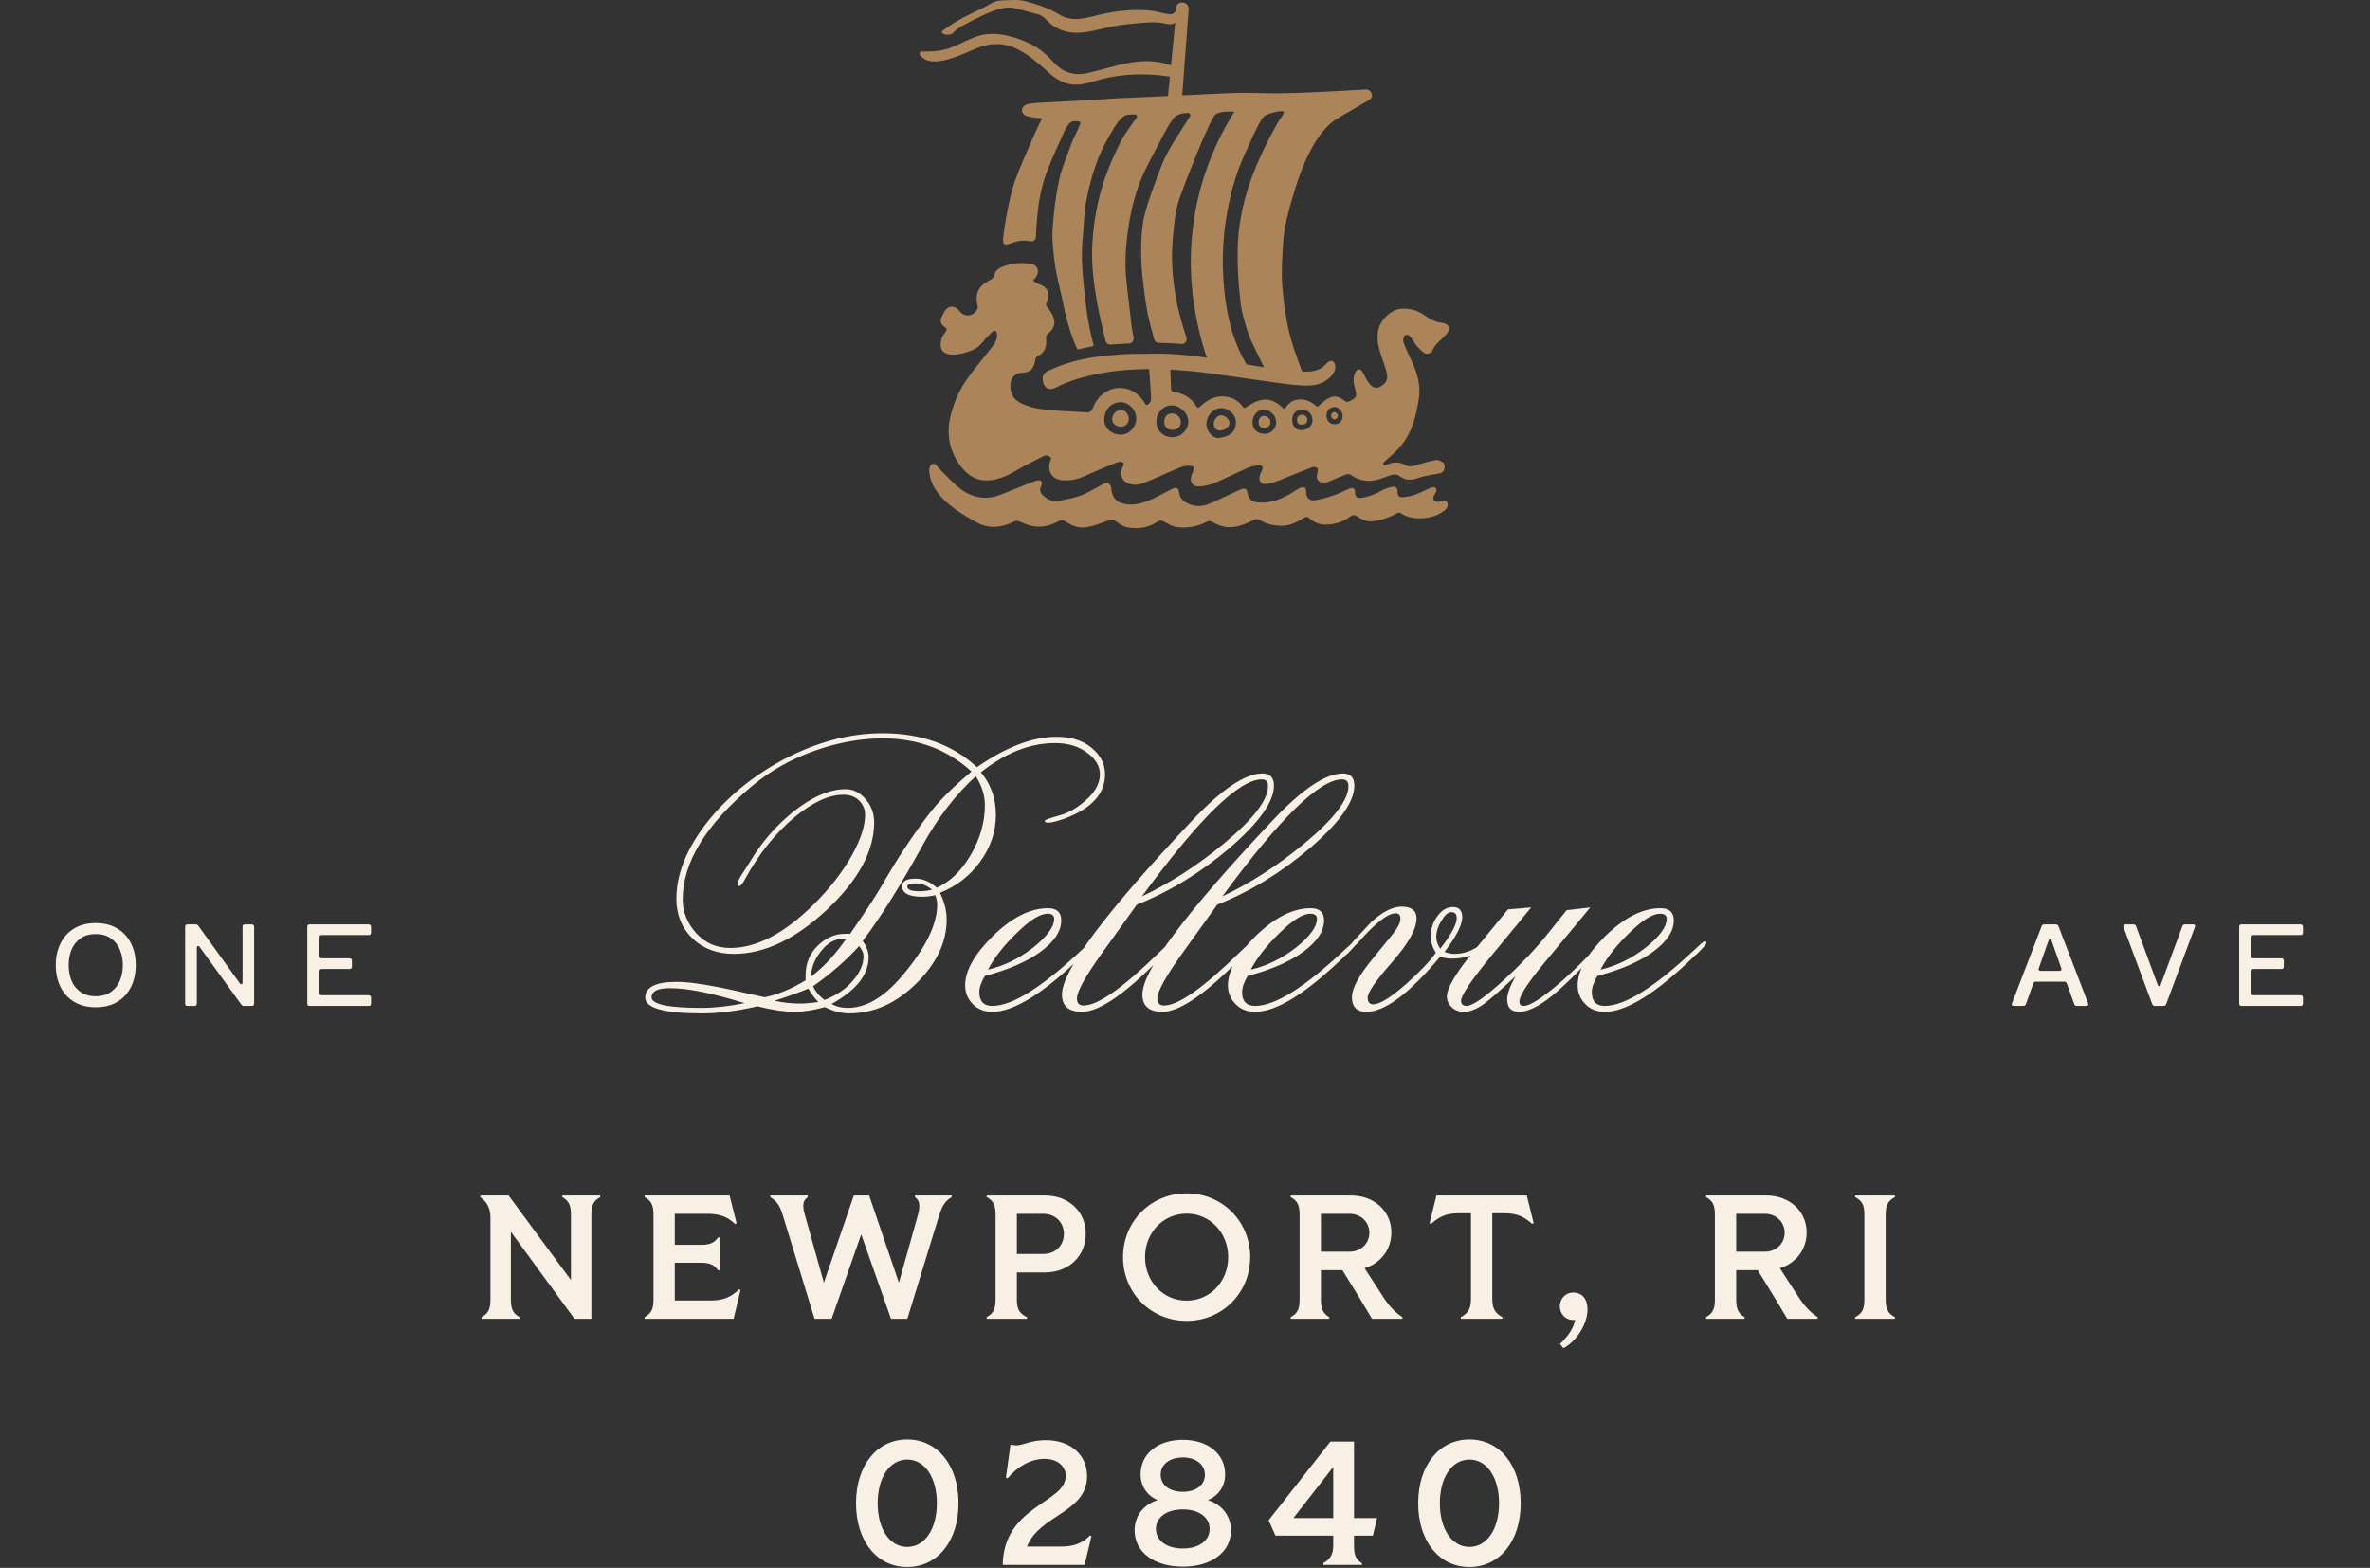 <svg width="260" height="172" viewBox="0 0 260 172" fill="none" xmlns="http://www.w3.org/2000/svg">
<rect x="0" y="0" width="260" height="172" fill="#333333" stroke="none"/>
<g clip-path="url(#clip0_1214_687)">
<path d="M52.839 144.676L52.82 144.502C53.535 144.115 53.805 143.652 53.805 142.589V133.565C53.805 132.444 53.322 131.768 52.684 131.343L52.723 131.15H55.795L62.636 140.425V133.237C62.636 132.174 62.365 131.71 61.67 131.324L61.689 131.15H65.843L65.863 131.324C65.148 131.71 64.877 132.174 64.877 133.237V144.676H63.022L56.047 135.13V142.589C56.047 143.652 56.317 144.115 57.013 144.502L56.993 144.676H52.839ZM70.724 144.676L70.705 144.502C71.42 144.115 71.691 143.652 71.691 142.589V133.237C71.691 132.174 71.42 131.71 70.705 131.324L70.724 131.15H80.038L80.811 134.203L80.637 134.28C79.845 133.488 78.917 133.159 77.642 133.159H74.028V136.56H77.004C77.893 136.56 78.395 136.309 78.782 135.749L78.956 135.768V139.343L78.782 139.362C78.395 138.802 77.893 138.531 77.004 138.531H74.028V142.666H78.067C79.304 142.666 80.231 142.299 81.081 141.449L81.236 141.526L80.482 144.676H70.724ZM85.882 133.333C85.534 132.155 85.147 131.71 84.49 131.324L84.51 131.15H88.606L88.625 131.324C88.123 131.691 87.968 132.116 88.297 133.275L90.384 140.715L93.669 131.15H95.35L98.615 140.715L100.702 133.275C100.992 132.193 100.876 131.691 100.374 131.324L100.393 131.15H104.393L104.412 131.324C103.755 131.71 103.388 132.155 103.002 133.411L99.543 144.676H97.746L94.48 135.42L91.234 144.676H89.36L85.882 133.333ZM108.251 144.676L108.231 144.502C108.946 144.115 109.217 143.652 109.217 142.589V133.237C109.217 132.174 108.946 131.71 108.231 131.324L108.251 131.15H114.608C117.274 131.15 119.11 132.927 119.11 135.343C119.11 137.797 117.274 139.594 114.608 139.594H111.555V142.589C111.555 143.652 111.864 144.115 112.676 144.502L112.656 144.676H108.251ZM111.555 137.565H114.453C115.787 137.565 116.714 136.637 116.714 135.362C116.714 134.106 115.787 133.159 114.453 133.159H111.555V137.565ZM130.177 144.908C126.254 144.908 123.201 141.835 123.201 137.913C123.201 133.99 126.254 130.918 130.177 130.918C134.099 130.918 137.152 133.99 137.152 137.913C137.152 141.835 134.099 144.908 130.177 144.908ZM125.616 137.913C125.616 140.579 127.587 142.686 130.177 142.686C132.766 142.686 134.737 140.579 134.737 137.913C134.737 135.246 132.766 133.14 130.177 133.14C127.587 133.14 125.616 135.246 125.616 137.913ZM141.607 144.676L141.587 144.502C142.302 144.115 142.573 143.652 142.573 142.589V133.237C142.573 132.174 142.302 131.71 141.587 131.324L141.607 131.15H148.196C150.766 131.15 152.64 132.87 152.64 135.208C152.64 137.082 151.461 138.589 149.703 139.13L151.732 142.26C152.369 143.246 153.007 143.942 153.857 144.502L153.838 144.676H150.514L149.162 142.415L147.268 139.343H144.911V142.589C144.911 143.652 145.181 144.115 145.838 144.502L145.819 144.676H141.607ZM144.911 137.314H148.06C149.297 137.314 150.225 136.425 150.225 135.227C150.225 134.068 149.297 133.159 148.06 133.159H144.911V137.314ZM160.251 144.502C161.004 144.096 161.372 143.632 161.372 142.492V133.101H159.98C158.589 133.101 157.797 133.546 157.005 134.261L156.831 134.183L157.584 131.15H167.497L168.25 134.183L168.077 134.261C167.284 133.546 166.492 133.101 165.101 133.101H163.71V142.492C163.71 143.632 164.077 144.096 164.83 144.502L164.811 144.676H160.27L160.251 144.502ZM171.141 147.439C171.991 146.608 172.59 145.816 172.803 144.792C172.726 144.811 172.648 144.811 172.571 144.811C171.759 144.811 171.122 144.154 171.122 143.323C171.122 142.473 171.721 141.797 172.61 141.797C173.479 141.797 174.156 142.415 174.156 143.652C174.156 145.371 172.803 147.265 171.508 147.903L171.141 147.439ZM187.166 144.676L187.146 144.502C187.861 144.115 188.132 143.652 188.132 142.589V133.237C188.132 132.174 187.861 131.71 187.146 131.324L187.166 131.15H193.755C196.325 131.15 198.199 132.87 198.199 135.208C198.199 137.082 197.02 138.589 195.262 139.13L197.291 142.26C197.928 143.246 198.566 143.942 199.416 144.502L199.397 144.676H196.073L194.721 142.415L192.827 139.343H190.47V142.589C190.47 143.652 190.74 144.115 191.397 144.502L191.378 144.676H187.166ZM190.47 137.314H193.619C194.856 137.314 195.784 136.425 195.784 135.227C195.784 134.068 194.856 133.159 193.619 133.159H190.47V137.314ZM203.524 144.676L203.504 144.502C204.258 144.115 204.528 143.652 204.528 142.589V133.237C204.528 132.174 204.258 131.71 203.504 131.324L203.524 131.15H207.871L207.891 131.324C207.156 131.71 206.867 132.174 206.867 133.237V142.589C206.867 143.652 207.156 144.115 207.891 144.502L207.871 144.676H203.524ZM99.531 171.908C96.189 171.908 93.909 169.048 93.909 164.913C93.909 160.778 96.189 157.918 99.531 157.918C102.874 157.918 105.154 160.778 105.154 164.913C105.154 169.048 102.874 171.908 99.531 171.908ZM96.285 164.913C96.285 167.734 97.599 169.705 99.531 169.705C101.464 169.705 102.778 167.734 102.778 164.913C102.778 162.092 101.464 160.121 99.531 160.121C97.599 160.121 96.285 162.092 96.285 164.913ZM110.002 171.676C110.118 165.145 116.92 164.913 116.92 161.918C116.92 160.855 116.031 160.043 114.582 160.043C113.055 160.043 111.625 160.894 110.543 162.169L110.35 162.111L110.852 158.498L110.968 158.478C112.031 158.826 112.649 157.995 114.755 157.995C117.499 157.995 119.258 159.657 119.258 161.937C119.258 165.956 114.002 166.188 112.669 169.666H116.437C117.77 169.666 118.775 169.299 119.567 168.449L119.741 168.526L118.987 171.676H110.002ZM129.766 171.869C126.597 171.869 124.472 170.265 124.472 167.889C124.472 166.304 125.457 165.048 127.003 164.565C125.863 164.101 125.129 163.038 125.129 161.763C125.129 159.483 127.003 157.957 129.766 157.957C132.51 157.957 134.404 159.483 134.404 161.763C134.404 163.038 133.67 164.101 132.51 164.565C134.056 165.048 135.041 166.304 135.041 167.889C135.041 170.265 132.935 171.869 129.766 171.869ZM126.81 167.734C126.81 169.009 127.989 169.879 129.766 169.879C131.525 169.879 132.703 169.009 132.703 167.734C132.703 166.459 131.525 165.589 129.766 165.589C127.989 165.589 126.81 166.459 126.81 167.734ZM127.332 161.782C127.332 162.903 128.298 163.657 129.766 163.657C131.216 163.657 132.182 162.903 132.182 161.782C132.182 160.662 131.216 159.889 129.766 159.889C128.298 159.889 127.332 160.662 127.332 161.782ZM145.161 171.483C145.876 171.096 146.263 170.594 146.263 169.512V168.468H139.925L139.171 166.787L145.953 158.15H148.543V166.536H151.074L150.61 168.468H148.543V169.589C148.543 170.652 148.775 171.115 149.432 171.502L149.412 171.676H145.2L145.161 171.483ZM141.896 166.536H146.263V160.932L141.896 166.536ZM161.205 171.908C157.862 171.908 155.582 169.048 155.582 164.913C155.582 160.778 157.862 157.918 161.205 157.918C164.548 157.918 166.828 160.778 166.828 164.913C166.828 169.048 164.548 171.908 161.205 171.908ZM157.959 164.913C157.959 167.734 159.273 169.705 161.205 169.705C163.138 169.705 164.452 167.734 164.452 164.913C164.452 162.092 163.138 160.121 161.205 160.121C159.273 160.121 157.959 162.092 157.959 164.913Z" fill="#F8F0E5"/>
<path d="M103.853 100.886C103.853 103.364 102.743 105.698 100.524 107.888C98.306 110.078 95.842 111.173 93.133 111.173C92.327 111.173 91.448 110.942 90.497 110.481C89.229 110.827 88.134 111 87.212 111C86.059 111 84.691 110.798 83.106 110.395C80.858 110.914 78.841 111.173 77.055 111.173C72.877 111.173 70.788 110.597 70.788 109.444C70.788 108.291 71.94 107.715 74.245 107.715C75.744 107.715 78.179 108.104 81.55 108.882C81.953 108.969 82.731 109.141 83.884 109.401C85.325 109.113 86.823 108.493 88.379 107.542V106.98C88.379 105.712 88.811 104.646 89.676 103.782C90.569 102.889 91.577 102.442 92.701 102.442H93.263C94.848 100.166 95.986 98.437 96.678 97.255C97.513 95.786 98.378 94.374 99.271 93.02C100.654 90.945 101.807 89.374 102.729 88.308C103.651 87.242 104.933 86.018 106.576 84.635C103.925 82.214 100.683 81.004 96.85 81.004C94.401 81.004 91.88 81.465 89.287 82.387C86.722 83.309 84.46 84.591 82.501 86.234C77.429 90.469 74.894 94.619 74.894 98.682C74.894 100.036 75.384 101.261 76.363 102.356C77.343 103.451 78.596 103.998 80.124 103.998C82.976 103.998 86.002 102.428 89.2 99.287C90.987 97.529 92.413 95.699 93.479 93.798C94.43 92.069 94.906 90.599 94.906 89.389C94.906 88.784 94.689 88.265 94.257 87.833C93.825 87.401 93.249 87.185 92.528 87.185C90.944 87.185 89.157 88.006 87.169 89.648C85.065 91.406 83.264 93.653 81.766 96.391C81.478 96.938 81.247 97.212 81.075 97.212C80.959 97.212 80.902 97.14 80.902 96.996C80.902 96.794 81.075 96.42 81.42 95.872C81.708 95.44 81.996 94.993 82.285 94.532C83.524 92.429 85.109 90.599 87.039 89.043C89.114 87.401 91.016 86.579 92.744 86.579C93.609 86.579 94.344 86.94 94.949 87.66C95.583 88.38 95.9 89.231 95.9 90.21C95.9 93.351 94.171 96.549 90.713 99.805C87.255 103.033 83.855 104.646 80.513 104.646C78.668 104.646 77.156 104.084 75.974 102.961C74.793 101.808 74.202 100.353 74.202 98.595C74.202 95.887 75.326 93.092 77.573 90.21C79.792 87.415 82.602 85.11 86.002 83.295C89.632 81.393 93.234 80.442 96.807 80.442C101.043 80.442 104.501 81.681 107.181 84.159C110.379 81.94 113.289 80.831 115.912 80.831C117.525 80.831 118.807 81.234 119.758 82.041C120.738 82.848 121.228 83.813 121.228 84.937C121.228 87.069 119.773 88.683 116.862 89.778C115.998 90.095 115.364 90.253 114.961 90.253C114.73 90.253 114.615 90.181 114.615 90.037C114.615 89.951 115.177 89.749 116.301 89.432C117.223 89.173 118.13 88.654 119.023 87.876C120.118 86.954 120.666 85.974 120.666 84.937C120.666 84.044 120.19 83.251 119.24 82.56C118.318 81.868 117.151 81.522 115.739 81.522C113.001 81.522 110.293 82.589 107.613 84.721C108.708 86.046 109.255 87.602 109.255 89.389C109.255 91.233 108.679 92.948 107.526 94.532C106.403 96.088 104.933 97.227 103.118 97.947C103.608 98.927 103.853 99.906 103.853 100.886ZM76.968 110.568C78.409 110.568 79.98 110.395 81.68 110.049C78.164 108.954 75.441 108.407 73.511 108.407C72.156 108.407 71.479 108.738 71.479 109.401C71.479 110.179 73.309 110.568 76.968 110.568ZM87.644 110.092C88.336 110.092 89.042 110.035 89.762 109.919C89.243 109.343 88.883 108.853 88.682 108.45C88.048 108.738 86.809 109.185 84.965 109.79C85.944 109.991 86.837 110.092 87.644 110.092ZM88.984 107.153C89.589 106.663 90.065 106.246 90.41 105.9C91.188 105.151 91.995 104.185 92.831 103.004H92.442C91.52 103.004 90.699 103.494 89.978 104.473C89.316 105.338 88.984 106.231 88.984 107.153ZM90.454 109.703C91.779 109.185 92.817 108.479 93.566 107.585C94.344 106.692 94.733 105.799 94.733 104.906C94.733 104.56 94.574 104.185 94.257 103.782C92.788 105.396 91.102 106.865 89.2 108.191C89.431 108.738 89.849 109.242 90.454 109.703ZM98.925 107.11C101.519 104.056 102.815 101.434 102.815 99.244C102.815 98.927 102.743 98.581 102.599 98.206C102.109 98.322 101.634 98.379 101.173 98.379C99.703 98.379 98.968 97.99 98.968 97.212C98.968 96.665 99.458 96.391 100.438 96.391C101.245 96.391 102.023 96.722 102.772 97.385C104.213 96.751 105.452 95.555 106.489 93.798C107.526 92.011 108.045 90.196 108.045 88.352C108.045 87.257 107.714 86.191 107.051 85.153C104.832 87.17 102.873 89.72 101.173 92.803C98.81 97.126 96.634 100.598 94.646 103.22C95.078 103.854 95.294 104.445 95.294 104.992C95.294 106.923 93.94 108.637 91.232 110.136C91.722 110.424 92.312 110.568 93.004 110.568C94.992 110.568 96.966 109.415 98.925 107.11ZM100.87 97.774C101.331 97.774 101.792 97.716 102.253 97.601C101.677 97.14 101.086 96.91 100.481 96.91C99.847 96.91 99.53 97.025 99.53 97.255C99.53 97.601 99.977 97.774 100.87 97.774ZM118.717 104.862C114.51 108.954 111.225 111 108.862 111C107.997 111 107.292 110.726 106.744 110.179C106.168 109.602 105.88 108.911 105.88 108.104C105.88 106.49 106.903 104.675 108.948 102.658C111.023 100.641 113.026 99.633 114.956 99.633C115.936 99.633 116.426 100.079 116.426 100.972C116.426 102.154 115.662 103.306 114.135 104.43C112.608 105.525 110.576 106.404 108.041 107.067C107.637 107.758 107.436 108.349 107.436 108.839C107.436 109.847 107.911 110.352 108.862 110.352C111.052 110.352 114.322 108.306 118.673 104.214C119.336 103.58 119.711 103.263 119.797 103.263C119.941 103.263 120.013 103.321 120.013 103.436C120.013 103.551 119.682 103.94 119.019 104.603L118.717 104.862ZM108.386 106.375C110.144 105.972 111.815 105.151 113.4 103.912C114.899 102.701 115.648 101.664 115.648 100.8C115.648 100.425 115.403 100.238 114.913 100.238C114.106 100.238 112.997 100.929 111.585 102.312C110.173 103.667 109.107 105.021 108.386 106.375ZM127.827 104.56C123.707 108.853 120.667 111 118.707 111C117.238 111 116.503 110.366 116.503 109.098C116.503 106.476 121.258 100.122 130.766 90.037C134.022 86.579 136.601 84.851 138.503 84.851C139.339 84.851 139.757 85.297 139.757 86.191C139.757 87.948 138.157 90.21 134.959 92.976C131.761 95.714 128.346 97.803 124.715 99.244L120.869 104.603C119.053 107.139 118.146 108.781 118.146 109.53C118.146 110.049 118.39 110.308 118.88 110.308C120.436 110.308 123.188 108.378 127.136 104.517C128.058 103.623 128.576 103.177 128.692 103.177C128.807 103.177 128.865 103.263 128.865 103.436C128.865 103.465 128.519 103.84 127.827 104.56ZM125.277 98.336C128.389 96.866 131.4 94.921 134.311 92.501C137.509 89.85 139.108 87.761 139.108 86.234C139.108 85.744 138.878 85.499 138.417 85.499C135.939 85.499 131.559 89.778 125.277 98.336ZM136.649 104.56C132.529 108.853 129.489 111 127.529 111C126.06 111 125.325 110.366 125.325 109.098C125.325 106.476 130.079 100.122 139.588 90.037C142.844 86.579 145.423 84.851 147.325 84.851C148.161 84.851 148.578 85.297 148.578 86.191C148.578 87.948 146.979 90.21 143.781 92.976C140.582 95.714 137.168 97.803 133.537 99.244L129.69 104.603C127.875 107.139 126.967 108.781 126.967 109.53C126.967 110.049 127.212 110.308 127.702 110.308C129.258 110.308 132.01 108.378 135.957 104.517C136.88 103.623 137.398 103.177 137.513 103.177C137.629 103.177 137.686 103.263 137.686 103.436C137.686 103.465 137.341 103.84 136.649 104.56ZM134.099 98.336C137.211 96.866 140.222 94.921 143.132 92.501C146.331 89.85 147.93 87.761 147.93 86.234C147.93 85.744 147.699 85.499 147.238 85.499C144.76 85.499 140.381 89.778 134.099 98.336ZM147.545 104.862C143.338 108.954 140.054 111 137.691 111C136.826 111 136.12 110.726 135.573 110.179C134.997 109.602 134.708 108.911 134.708 108.104C134.708 106.49 135.731 104.675 137.777 102.658C139.852 100.641 141.854 99.633 143.785 99.633C144.765 99.633 145.255 100.079 145.255 100.972C145.255 102.154 144.491 103.306 142.964 104.43C141.437 105.525 139.405 106.404 136.87 107.067C136.466 107.758 136.264 108.349 136.264 108.839C136.264 109.847 136.74 110.352 137.691 110.352C139.881 110.352 143.151 108.306 147.502 104.214C148.165 103.58 148.539 103.263 148.626 103.263C148.77 103.263 148.842 103.321 148.842 103.436C148.842 103.551 148.511 103.94 147.848 104.603L147.545 104.862ZM137.215 106.375C138.973 105.972 140.644 105.151 142.229 103.912C143.727 102.701 144.477 101.664 144.477 100.8C144.477 100.425 144.232 100.238 143.742 100.238C142.935 100.238 141.826 100.929 140.414 102.312C139.002 103.667 137.936 105.021 137.215 106.375ZM157.996 104.949C154.625 108.983 151.931 111 149.913 111C148.847 111 148.314 110.467 148.314 109.401C148.314 108.392 149.135 106.908 150.778 104.949C151.412 104.171 152.046 103.393 152.68 102.615C153.314 101.837 153.631 101.232 153.631 100.8C153.631 100.396 153.458 100.194 153.112 100.194C152.247 100.194 150.893 101.246 149.049 103.35C148.761 103.667 148.559 103.825 148.444 103.825C148.329 103.825 148.271 103.753 148.271 103.609C148.271 103.494 148.401 103.306 148.66 103.047C149.265 102.413 149.856 101.779 150.432 101.145C151.671 100.022 152.781 99.46 153.76 99.46C154.855 99.46 155.403 99.892 155.403 100.756C155.403 101.909 154.509 103.508 152.723 105.554C150.936 107.571 150.043 108.868 150.043 109.444C150.043 109.934 150.245 110.179 150.648 110.179C151.369 110.179 152.579 109.43 154.279 107.931C155.777 106.606 156.858 105.468 157.521 104.517C157.146 103.94 156.959 103.35 156.959 102.745C156.959 101.909 157.204 101.16 157.693 100.497C158.183 99.834 158.745 99.503 159.379 99.503C160.071 99.503 160.416 99.877 160.416 100.627C160.416 101.462 159.768 102.73 158.471 104.43C158.846 104.574 159.206 104.646 159.552 104.646C160.561 104.646 161.511 104.315 162.405 103.652C162.808 103.364 163.024 103.22 163.053 103.22C163.168 103.22 163.226 103.278 163.226 103.393C163.226 103.537 163.024 103.767 162.621 104.084C161.728 104.805 160.604 105.165 159.249 105.165C158.846 105.165 158.428 105.093 157.996 104.949ZM157.996 104.084C159.206 102.528 159.811 101.405 159.811 100.713C159.811 100.281 159.61 100.065 159.206 100.065C158.86 100.065 158.5 100.382 158.126 101.016C157.751 101.621 157.564 102.226 157.564 102.831C157.564 103.206 157.708 103.623 157.996 104.084ZM175.804 103.782C173.355 106.433 171.482 108.277 170.185 109.314C168.773 110.438 167.592 111 166.641 111C165.776 111 165.344 110.539 165.344 109.617C165.344 109.041 165.647 108.205 166.252 107.11C164.609 108.637 163.457 109.646 162.794 110.136C161.987 110.712 161.252 111 160.59 111C160.071 111 159.639 110.842 159.293 110.525C158.918 110.179 158.731 109.775 158.731 109.314C158.731 108.392 159.725 106.721 161.713 104.301L165.431 99.762L167.981 99.546L163.745 104.69C161.44 107.485 160.287 109.185 160.287 109.79C160.287 110.164 160.489 110.352 160.892 110.352C161.555 110.352 162.952 109.372 165.085 107.413C166.958 105.684 168.514 104.041 169.753 102.485L171.871 99.849L174.464 99.546L169.45 105.597C167.606 107.816 166.684 109.242 166.684 109.876C166.684 110.193 166.842 110.352 167.159 110.352C167.765 110.352 168.888 109.675 170.531 108.32C172.173 106.966 173.859 105.323 175.588 103.393C175.703 103.278 175.789 103.22 175.847 103.22C175.991 103.22 176.063 103.278 176.063 103.393C176.063 103.479 175.977 103.609 175.804 103.782ZM185.913 104.862C181.707 108.954 178.422 111 176.059 111C175.194 111 174.488 110.726 173.941 110.179C173.365 109.602 173.076 108.911 173.076 108.104C173.076 106.49 174.099 104.675 176.145 102.658C178.22 100.641 180.223 99.633 182.153 99.633C183.133 99.633 183.623 100.079 183.623 100.972C183.623 102.154 182.859 103.306 181.332 104.43C179.805 105.525 177.773 106.404 175.238 107.067C174.834 107.758 174.632 108.349 174.632 108.839C174.632 109.847 175.108 110.352 176.059 110.352C178.249 110.352 181.519 108.306 185.87 104.214C186.533 103.58 186.908 103.263 186.994 103.263C187.138 103.263 187.21 103.321 187.21 103.436C187.21 103.551 186.879 103.94 186.216 104.603L185.913 104.862ZM175.583 106.375C177.341 105.972 179.012 105.151 180.597 103.912C182.096 102.701 182.845 101.664 182.845 100.8C182.845 100.425 182.6 100.238 182.11 100.238C181.303 100.238 180.194 100.929 178.782 102.312C177.37 103.667 176.304 105.021 175.583 106.375Z" fill="#F8F0E5"/>
<path d="M10.499 110.5C9.58 110.5 8.791 110.301 8.132 109.902C7.472 109.503 6.972 108.954 6.63 108.254C6.289 107.555 6.118 106.762 6.118 105.875C6.118 104.988 6.289 104.199 6.63 103.507C6.972 102.807 7.472 102.258 8.132 101.86C8.791 101.461 9.58 101.262 10.499 101.262C11.418 101.262 12.208 101.461 12.867 101.86C13.534 102.258 14.038 102.807 14.38 103.507C14.722 104.199 14.893 104.988 14.893 105.875C14.893 106.762 14.722 107.555 14.38 108.254C14.038 108.954 13.538 109.503 12.879 109.902C12.22 110.301 11.427 110.5 10.499 110.5ZM10.499 109.292C11.174 109.292 11.732 109.133 12.171 108.816C12.618 108.499 12.948 108.084 13.159 107.571C13.371 107.05 13.477 106.485 13.477 105.875C13.477 105.273 13.371 104.715 13.159 104.203C12.948 103.682 12.618 103.263 12.171 102.946C11.732 102.628 11.174 102.47 10.499 102.47C9.832 102.47 9.275 102.628 8.827 102.946C8.38 103.263 8.05 103.682 7.839 104.203C7.635 104.715 7.534 105.273 7.534 105.875C7.534 106.485 7.635 107.05 7.839 107.571C8.05 108.084 8.38 108.499 8.827 108.816C9.275 109.133 9.832 109.292 10.499 109.292ZM26.291 107.852C26.348 107.933 26.409 107.974 26.474 107.974C26.515 107.974 26.547 107.957 26.572 107.925C26.596 107.884 26.608 107.827 26.608 107.754V101.664C26.608 101.583 26.629 101.522 26.669 101.481C26.718 101.432 26.783 101.408 26.865 101.408H27.621C27.703 101.408 27.764 101.432 27.804 101.481C27.853 101.522 27.878 101.583 27.878 101.664V110.097C27.878 110.179 27.853 110.244 27.804 110.292C27.764 110.333 27.703 110.354 27.621 110.354H26.767C26.637 110.354 26.535 110.301 26.462 110.195L21.91 103.898C21.853 103.816 21.796 103.776 21.739 103.776C21.698 103.776 21.662 103.796 21.629 103.837C21.605 103.877 21.593 103.934 21.593 104.007V110.097C21.593 110.179 21.568 110.244 21.519 110.292C21.479 110.333 21.418 110.354 21.336 110.354H20.567C20.486 110.354 20.421 110.333 20.372 110.292C20.331 110.244 20.311 110.179 20.311 110.097V101.664C20.311 101.583 20.331 101.522 20.372 101.481C20.421 101.432 20.486 101.408 20.567 101.408H21.458C21.588 101.408 21.69 101.461 21.763 101.567L26.291 107.852ZM40.446 101.408C40.528 101.408 40.589 101.432 40.629 101.481C40.678 101.522 40.703 101.583 40.703 101.664V102.323C40.703 102.405 40.678 102.47 40.629 102.519C40.589 102.559 40.528 102.58 40.446 102.58H35.296C35.215 102.58 35.15 102.604 35.101 102.653C35.06 102.694 35.04 102.755 35.04 102.836V104.874C35.04 104.955 35.06 105.02 35.101 105.069C35.15 105.11 35.215 105.13 35.296 105.13H38.347C38.429 105.13 38.49 105.155 38.53 105.203C38.579 105.244 38.603 105.305 38.603 105.387V106.046C38.603 106.127 38.579 106.192 38.53 106.241C38.49 106.281 38.429 106.302 38.347 106.302H35.296C35.215 106.302 35.15 106.326 35.101 106.375C35.06 106.416 35.04 106.477 35.04 106.558V108.926C35.04 109.007 35.06 109.072 35.101 109.121C35.15 109.162 35.215 109.182 35.296 109.182H40.446C40.528 109.182 40.589 109.206 40.629 109.255C40.678 109.296 40.703 109.357 40.703 109.438V110.097C40.703 110.179 40.678 110.244 40.629 110.292C40.589 110.333 40.528 110.354 40.446 110.354H33.966C33.885 110.354 33.82 110.333 33.771 110.292C33.73 110.244 33.71 110.179 33.71 110.097V101.664C33.71 101.583 33.73 101.522 33.771 101.481C33.82 101.432 33.885 101.408 33.966 101.408H40.446Z" fill="#F8F0E5"/>
<path d="M229.099 110.158C229.099 110.288 229.022 110.354 228.867 110.354H227.842C227.696 110.354 227.598 110.284 227.549 110.146L226.744 107.901C226.695 107.762 226.597 107.693 226.451 107.693H223.351C223.205 107.693 223.107 107.762 223.058 107.901L222.253 110.146C222.204 110.284 222.106 110.354 221.96 110.354H220.935C220.78 110.354 220.703 110.288 220.703 110.158L220.727 110.061L223.973 101.616C224.022 101.477 224.12 101.408 224.266 101.408H225.536C225.682 101.408 225.78 101.477 225.828 101.616L229.075 110.061L229.099 110.158ZM225.072 103.202C225.031 103.088 224.974 103.031 224.901 103.031C224.868 103.031 224.836 103.047 224.803 103.08C224.771 103.113 224.746 103.153 224.73 103.202L223.668 106.216L223.644 106.314C223.644 106.444 223.721 106.509 223.876 106.509H225.926C226.081 106.509 226.158 106.444 226.158 106.314L226.134 106.216L225.072 103.202ZM236.704 108.023C236.753 108.136 236.81 108.193 236.875 108.193C236.907 108.193 236.94 108.177 236.972 108.145C237.005 108.112 237.029 108.071 237.046 108.023L239.413 101.616C239.462 101.477 239.56 101.408 239.706 101.408H240.585C240.658 101.408 240.715 101.424 240.756 101.457C240.796 101.489 240.817 101.534 240.817 101.591C240.817 101.616 240.809 101.652 240.792 101.701L237.644 110.146C237.595 110.284 237.497 110.354 237.351 110.354H236.399C236.252 110.354 236.155 110.284 236.106 110.146L232.957 101.701C232.941 101.652 232.933 101.616 232.933 101.591C232.933 101.534 232.953 101.489 232.994 101.457C233.035 101.424 233.092 101.408 233.165 101.408H234.043C234.19 101.408 234.288 101.477 234.336 101.616L236.704 108.023ZM252.388 101.408C252.469 101.408 252.53 101.432 252.571 101.481C252.62 101.522 252.644 101.583 252.644 101.664V102.323C252.644 102.405 252.62 102.47 252.571 102.519C252.53 102.559 252.469 102.58 252.388 102.58H247.238C247.156 102.58 247.091 102.604 247.043 102.653C247.002 102.694 246.982 102.755 246.982 102.836V104.874C246.982 104.955 247.002 105.02 247.043 105.069C247.091 105.11 247.156 105.13 247.238 105.13H250.289C250.37 105.13 250.431 105.155 250.472 105.203C250.521 105.244 250.545 105.305 250.545 105.387V106.046C250.545 106.127 250.521 106.192 250.472 106.241C250.431 106.281 250.37 106.302 250.289 106.302H247.238C247.156 106.302 247.091 106.326 247.043 106.375C247.002 106.416 246.982 106.477 246.982 106.558V108.926C246.982 109.007 247.002 109.072 247.043 109.121C247.091 109.162 247.156 109.182 247.238 109.182H252.388C252.469 109.182 252.53 109.206 252.571 109.255C252.62 109.296 252.644 109.357 252.644 109.438V110.097C252.644 110.179 252.62 110.244 252.571 110.292C252.53 110.333 252.469 110.354 252.388 110.354H245.908C245.826 110.354 245.761 110.333 245.712 110.292C245.672 110.244 245.651 110.179 245.651 110.097V101.664C245.651 101.583 245.672 101.522 245.712 101.481C245.761 101.432 245.826 101.408 245.908 101.408H252.388Z" fill="#F8F0E5"/>
<path d="M114.386 41.608C114.426 42.477 115.046 42.923 115.81 42.525C117.366 41.716 119.021 41.277 120.713 40.961C125.904 39.951 131.895 40.839 133.482 41.053C135.429 41.315 140.137 42.015 141.336 42.151C142.352 42.267 143.647 42.403 144.512 42.174C145.377 41.945 146.294 41.28 146.475 40.476C146.498 40.377 146.502 40.267 146.492 40.165C146.45 39.769 146.161 39.438 145.786 39.659C145.41 39.88 145.302 40.373 144.278 40.661C143.253 40.949 141.214 40.662 138.527 40.27C135.842 39.878 130.443 38.59 125.772 38.823C125.769 38.823 125.765 38.823 125.762 38.823C123.825 38.778 121.898 38.908 119.971 39.194C118.235 39.451 116.582 39.93 114.992 40.683C114.605 40.867 114.365 41.138 114.386 41.607V41.608Z" fill="#AB8559"/>
<path d="M158.607 35.534C158.464 35.471 158.306 35.419 158.152 35.406C157.453 35.349 156.87 35 156.31 34.609C155.536 34.069 154.703 33.799 153.76 33.869C152.552 33.958 151.364 35.129 151.175 36.364C150.982 37.625 151.416 38.73 151.82 39.859C151.977 40.3 152.117 40.759 152.174 41.222C152.249 41.826 151.85 42.183 151.387 42.437C150.969 42.666 150.6 42.5 150.304 42.171C150.133 41.98 149.995 41.754 149.862 41.529C149.706 41.264 149.602 40.961 149.42 40.719C149.183 40.403 148.912 40.465 148.719 40.801C148.391 41.367 148.479 41.952 148.632 42.531C148.896 43.534 148.879 43.611 147.96 44.051C147.854 44.102 147.656 44.078 147.562 44.004C146.76 43.366 146.255 43.321 145.41 43.897C145.143 44.079 144.909 44.314 144.651 44.549C144.584 44.61 144.485 44.611 144.417 44.552C143.9 44.101 143.308 43.81 142.634 43.817C141.948 43.825 141.391 44.13 141.041 44.742C140.981 44.846 140.846 44.866 140.762 44.785C139.47 43.535 138.368 43.526 136.637 44.719C136.557 44.774 136.45 44.753 136.392 44.673C135.812 43.857 134.977 43.474 134.015 43.482C133.06 43.491 132.286 44.017 131.558 44.676C131.474 44.752 131.342 44.731 131.286 44.631C130.707 43.594 129.8 43.152 128.714 42.979C128.533 42.958 128.477 42.79 128.471 42.611C128.466 42.445 128.373 40.211 128.373 40.211L126.038 40.075C126.038 40.075 126.264 43.045 126.276 43.403C126.287 43.761 126.348 44.094 125.913 44.39C125.836 44.442 125.733 44.426 125.675 44.352C125.647 44.318 125.622 44.283 125.599 44.246C125.13 43.472 124.497 42.898 123.642 42.666C122.089 42.243 120.508 43.12 119.902 44.737C119.757 45.123 119.573 45.264 119.181 45.236C117.852 45.142 116.519 45.115 115.194 44.99C114.103 44.887 113.012 44.738 111.996 44.228C111.39 43.925 111.024 43.498 110.888 42.808C110.646 41.582 111.324 40.934 112.067 40.898C113.045 40.85 113.365 40.53 113.562 39.535C113.594 39.374 113.666 39.139 113.779 39.091C114.653 38.719 114.848 37.992 114.762 37.125C114.736 36.858 114.826 36.72 115.015 36.57C115.523 36.166 115.793 35.596 115.624 34.962C115.504 34.512 115.202 34.1 114.921 33.719C114.762 33.502 114.691 33.391 114.841 33.12C115.283 32.32 114.926 31.492 114.084 31.218C113.889 31.154 113.707 31.044 113.483 30.916C113.369 30.85 113.356 30.683 113.461 30.602C113.521 30.556 113.569 30.514 113.608 30.464C114.103 29.816 113.862 29.077 113.088 28.946C111.979 28.758 110.884 28.875 109.846 29.32C109.565 29.439 109.196 29.725 109.155 29.984C109.074 30.5 108.768 30.648 108.404 30.838C107.297 31.421 106.926 32.336 107.259 33.582C107.28 33.657 107.279 33.756 107.25 33.826C106.88 34.696 105.914 34.871 105.312 34.184C105.235 34.094 105.165 33.999 105.08 33.919C104.589 33.453 103.922 33.58 103.605 34.195C103.531 34.339 103.452 34.482 103.377 34.625C103.085 35.176 103.153 35.544 103.654 35.881C103.886 36.038 103.889 36.177 103.748 36.389C103.585 36.632 103.367 36.867 103.294 37.14C103.036 38.101 103.234 38.794 104.296 38.89C104.662 38.923 105.047 38.881 105.409 38.803C106.342 38.603 107.228 38.304 107.86 37.474C108.151 37.089 108.506 36.754 108.849 36.415C108.939 36.327 109.126 36.242 109.211 36.282C109.303 36.327 109.364 36.518 109.377 36.651C109.443 37.346 109.023 37.822 108.645 38.307C107.818 39.371 106.94 40.396 106.154 41.493C105.275 42.721 104.658 44.114 104.291 45.588C103.809 47.529 104.107 49.367 105.288 50.999C105.949 51.914 106.785 52.6 107.91 52.69C109.228 52.795 110.392 52.262 111.522 51.595C112.476 51.032 113.478 50.56 114.46 50.049C114.767 49.889 115.018 49.972 115.25 50.175C115.311 50.228 115.332 50.318 115.299 50.395C115.292 50.409 115.286 50.424 115.279 50.438C114.789 51.456 115.321 52.529 116.403 52.665C117.284 52.775 118.13 52.614 118.948 52.247C119.864 51.835 120.791 51.444 121.716 51.053C122.072 50.903 122.431 50.752 122.803 50.654C122.908 50.626 123.029 50.665 123.15 50.704C123.243 50.733 123.295 50.833 123.272 50.93C123.248 51.028 123.223 51.124 123.174 51.205C122.785 51.865 122.955 52.595 123.617 52.946C124.202 53.255 124.84 53.235 125.418 53.007C126.765 52.474 128.079 51.853 129.418 51.296C129.725 51.168 130.075 51.104 130.406 51.1C131.01 51.092 131.077 51.238 130.826 51.826C130.78 51.935 130.737 52.046 130.705 52.161C130.507 52.884 130.801 53.388 131.516 53.364C132.076 53.346 132.663 53.225 133.184 53.009C134.43 52.492 135.637 51.875 136.875 51.335C137.25 51.172 137.67 51.091 138.076 51.045C138.483 51 138.609 51.248 138.435 51.639C138.352 51.826 138.244 52.009 138.199 52.207C138.067 52.786 138.375 53.173 138.937 53.081C139.425 53.002 139.912 52.858 140.376 52.68C141.568 52.221 142.744 51.716 143.936 51.258C144.103 51.194 144.396 51.216 144.5 51.328C144.6 51.435 144.577 51.729 144.522 51.913C144.336 52.54 144.605 52.949 145.24 52.936C145.395 52.934 145.561 52.923 145.703 52.865C146.327 52.612 146.939 52.326 147.567 52.084C147.742 52.017 148.017 51.972 148.143 52.066C149.032 52.728 150.004 52.892 151.042 52.643C151.528 52.526 151.994 52.322 152.466 52.151C152.854 52.011 153.242 51.994 153.578 52.253C154.244 52.768 154.909 52.671 155.649 52.418C156.343 52.18 157.085 52.093 157.81 51.952C158.088 51.898 158.336 51.836 158.433 51.503C158.531 51.168 158.522 50.855 158.213 50.675C158 50.55 157.713 50.427 157.491 50.471C156.766 50.616 156.049 50.815 155.342 51.039C154.942 51.166 154.577 51.251 154.187 51.023C153.462 50.6 152.733 50.696 152.002 51.029C152 51.03 151.997 51.031 151.994 51.032C151.807 51.117 151.653 50.859 151.806 50.719C152.712 49.888 153.664 49.199 154.397 47.882C155.182 46.473 155.394 45.214 155.628 43.914C155.921 42.298 155.475 40.833 154.779 39.414C154.481 38.805 154.197 38.184 153.973 37.544C153.901 37.34 153.957 36.966 154.098 36.829C154.333 36.602 154.624 36.796 154.802 37.023C155.026 37.307 155.179 37.657 155.416 37.927C155.697 38.25 156.001 38.586 156.363 38.78C156.538 38.873 157.05 38.722 157.099 38.572C157.362 37.763 158.043 37.366 158.558 36.806C158.677 36.677 158.786 36.535 158.874 36.383C159.063 36.06 158.944 35.684 158.606 35.535L158.607 35.534ZM123.028 47.681C122.011 47.711 121.171 47.028 121.14 46.145C121.098 45.009 121.84 44.161 122.911 44.12C123.784 44.086 124.628 44.922 124.652 45.845C124.677 46.811 123.931 47.654 123.028 47.681ZM128.716 47.957C127.665 48.002 126.895 47.315 126.861 46.303C126.829 45.338 127.571 44.498 128.483 44.466C129.4 44.434 130.346 45.303 130.363 46.192C130.381 47.128 129.643 47.917 128.716 47.957V47.957ZM133.698 48.049C133.064 48.123 132.37 47.324 132.35 46.576C132.325 45.644 133.055 44.802 133.914 44.773C134.765 44.745 135.578 45.474 135.584 46.29C135.592 47.511 134.73 47.929 133.698 48.05V48.049ZM140.006 46.322C139.998 47.014 139.431 47.59 138.755 47.59C137.928 47.591 137.405 47.102 137.399 46.321C137.393 45.608 137.984 44.918 138.593 44.928C139.349 44.94 140.014 45.597 140.007 46.323L140.006 46.322ZM143.989 46.102C143.991 46.724 143.433 47.201 142.713 47.19C142.176 47.181 141.752 46.694 141.756 46.089C141.761 45.393 142.197 44.929 142.838 44.938C143.507 44.948 143.986 45.432 143.989 46.102ZM147.286 45.621C147.287 46.19 146.963 46.531 146.412 46.541H146.411C145.916 46.55 145.535 46.156 145.521 45.62C145.506 45.066 145.856 44.667 146.365 44.653C146.841 44.64 147.284 45.106 147.286 45.621V45.621Z" fill="#AB8559"/>
<path d="M150.488 10.306C150.378 9.938 150.142 9.797 149.772 9.819C147.969 9.923 146.166 10.028 144.362 10.11C142.972 10.172 141.581 10.229 140.19 10.238C138.629 10.248 137.066 10.157 135.505 10.194C134.375 10.221 125.027 10.697 123.295 10.75C122.134 10.784 120.978 10.906 119.818 10.971C117.998 11.072 116.178 11.152 114.358 11.254C113.813 11.284 113.265 11.319 112.732 11.425C112.517 11.467 112.252 11.667 112.163 11.868C112.028 12.176 112.176 12.521 112.475 12.661C112.778 12.801 113.126 12.851 113.459 12.905C113.746 12.952 114.041 12.947 114.327 12.965C113.967 13.73 113.616 14.421 113.309 15.134C112.637 16.693 111.935 18.242 111.345 19.835C110.727 21.505 110.104 25.302 110.051 26.162C110.01 26.827 110.172 26.948 110.787 26.728C111.499 26.473 112.195 26.3 112.961 26.455C113.462 26.556 113.653 26.315 113.655 25.772C113.657 25.265 113.814 23.13 114.039 21.862C114.217 20.861 114.463 19.854 114.823 18.907C115.395 17.405 116.064 15.94 116.734 14.48C116.884 14.152 117.062 13.834 117.29 13.556C117.457 13.351 117.874 13.203 118.399 13.341C118.502 13.369 118.556 13.488 118.512 13.59C118.341 13.986 118.263 14.182 118.129 14.46C117.976 14.78 117.675 15.399 117.509 15.857C117.045 17.149 116.471 18.422 116.189 19.759C115.817 21.524 115.582 23.337 115.476 25.142C115.4 26.436 115.566 27.76 115.742 29.053C115.899 30.209 116.218 31.341 116.46 32.485C116.88 34.472 117.292 36.393 118.149 38.224C118.184 38.298 118.264 38.338 118.342 38.319C118.811 38.204 119.359 38.077 119.845 37.994C119.937 37.977 119.992 37.878 119.959 37.786C119.909 37.653 119.903 37.576 119.867 37.445C119.334 35.441 119.108 33.384 118.89 31.326C118.71 29.62 118.614 27.91 118.773 26.195C118.912 24.699 118.93 23.175 119.231 21.715C119.708 19.402 120.389 17.133 121.601 15.093C122.057 14.325 122.431 13.499 123.117 12.887C123.548 12.504 124.011 12.567 124.525 12.555C124.691 12.551 124.791 12.744 124.696 12.884L124.694 12.887C124.092 13.79 123.389 14.638 122.91 15.607C121.989 17.469 121.169 19.389 120.649 21.428C120.193 23.214 119.931 25.029 119.83 26.874C119.711 29.05 120.011 31.189 120.377 33.313C120.577 34.477 121.067 36.508 121.285 37.393C121.346 37.645 121.571 37.815 121.82 37.8L123.885 37.673C124.203 37.654 124.43 37.344 124.364 37.02C124.278 36.594 124.174 36.057 124.141 35.789C123.951 34.254 123.802 32.713 123.611 31.178C123.375 29.284 123.462 27.383 123.711 25.515C124.039 23.055 124.632 20.642 125.748 18.413C126.452 17.004 127.199 15.618 127.938 14.229C128.116 13.893 128.526 13.228 128.767 12.941C129.143 12.491 129.865 12.398 130.337 12.389C130.534 12.385 130.654 12.614 130.543 12.783C130.114 13.441 129.232 14.801 128.752 15.599C128.291 16.366 127.831 17.149 127.5 17.981C126.957 19.348 125.857 22.257 125.504 23.839C125.151 25.42 125.095 28.225 125.324 30.236C125.473 31.55 125.614 32.87 125.862 34.165C126.061 35.197 126.335 36.214 126.622 37.226C126.686 37.453 126.885 37.61 127.112 37.612C127.944 37.618 128.787 37.664 129.624 37.736C129.998 37.768 130.274 37.39 130.153 37.021C130.152 37.018 130.151 37.015 130.15 37.012C129.663 35.507 129.22 33.993 128.956 32.418C128.68 30.779 128.535 29.131 128.586 27.485C128.631 26.02 128.859 23.688 129.186 22.442C129.513 21.197 132.459 13.732 133.267 12.611C133.756 12.201 134.702 12.228 135.416 12.255C130.151 20.667 129.334 30.3 132.489 39.538C133.453 39.536 136.418 40.137 136.941 40.3C136.473 39.405 134.312 36.52 134.151 29.206C134.129 27.561 134.215 25.891 134.467 24.269C134.862 21.714 135.479 19.201 136.587 16.855C136.943 16.102 138.094 13.317 138.653 12.788C138.972 12.441 140.969 11.934 140.845 12.366C140.756 12.68 140.422 13.039 140.257 13.322C140.044 13.686 139.838 14.055 139.638 14.426C138.783 16.015 138.005 17.66 137.366 19.356C137.286 19.569 137.208 19.783 137.134 19.998C136.302 22.406 135.813 24.875 135.774 27.45C135.747 29.273 135.855 31.078 136.067 32.884C136.092 34.011 136.888 36.608 137.318 37.501C137.747 38.395 138.562 40.106 138.999 40.936C139.332 41.026 142.063 41.466 142.987 41.104C142.882 40.794 142.162 39.065 141.637 37.234C141.111 35.403 140.801 33.115 140.675 31.37C140.56 29.791 140.661 28.187 140.767 26.603C140.873 25.013 141.272 23.477 141.712 21.946C142.355 19.714 143.095 17.532 144.308 15.565C144.982 14.472 145.815 13.505 146.94 12.862C147.992 12.26 149.037 11.646 150.086 11.037C150.361 10.877 150.606 10.7 150.488 10.305V10.306Z" fill="#AB8559"/>
<path d="M146.387 45.202C146.173 45.208 146.025 45.376 146.031 45.609C146.038 45.835 146.198 46.001 146.407 45.998C146.639 45.993 146.776 45.849 146.775 45.609C146.774 45.392 146.587 45.196 146.387 45.201L146.387 45.202Z" fill="#AB8559"/>
<path d="M123.043 46.809C122.462 46.837 122.015 46.486 122.002 45.992C121.99 45.487 122.448 44.989 122.949 44.964C123.393 44.941 123.818 45.407 123.832 45.929C123.844 46.395 123.492 46.788 123.042 46.809H123.043V46.809Z" fill="#AB8559"/>
<path d="M128.648 47.161C128.084 47.171 127.733 46.843 127.724 46.295C127.713 45.71 128.021 45.375 128.584 45.358C129.078 45.343 129.551 45.802 129.549 46.292C129.548 46.784 129.166 47.152 128.648 47.161Z" fill="#AB8559"/>
<path d="M133.815 47.238C133.462 47.253 133.169 46.938 133.149 46.526C133.128 46.083 133.538 45.576 133.934 45.553C134.334 45.532 134.872 45.992 134.882 46.365C134.895 46.817 134.408 47.215 133.815 47.238H133.815H133.815Z" fill="#AB8559"/>
<path d="M139.38 46.28C139.391 46.652 139.114 46.948 138.731 46.97C138.333 46.993 138.083 46.75 138.07 46.327C138.058 45.949 138.317 45.627 138.636 45.623C139.013 45.618 139.37 45.933 139.38 46.281V46.28Z" fill="#AB8559"/>
<path d="M142.846 46.586C142.491 46.616 142.307 46.443 142.29 46.08C142.274 45.744 142.507 45.502 142.846 45.494C143.171 45.486 143.419 45.729 143.414 46.071C143.408 46.451 143.155 46.558 142.847 46.585H142.846V46.586Z" fill="#AB8559"/>
<path d="M101.959 51.817C101.959 51.817 101.846 51.083 102.253 50.919C102.651 50.758 102.785 51.165 103.002 51.376C103.755 52.105 104.452 52.91 105.268 53.554C106.645 54.644 108.194 54.906 109.845 54.243C111.069 53.752 112.292 53.255 113.522 52.78C113.717 52.705 113.999 52.645 114.153 52.736C114.398 52.883 114.3 53.153 114.185 53.404C114.003 53.803 114.198 54.142 114.469 54.398C115.002 54.9 115.645 55.068 116.346 54.913C117.128 54.74 117.933 54.617 118.673 54.323C119.506 53.992 120.276 53.49 121.08 53.077C121.229 53 121.463 52.916 121.571 52.984C121.728 53.083 121.894 53.311 121.905 53.493C121.962 54.515 122.394 55.087 123.371 55.286C124.494 55.515 125.529 55.16 126.53 54.691C127.242 54.357 127.927 53.96 128.634 53.612C129.076 53.395 129.318 53.543 129.367 54.05C129.439 54.8 129.971 55.101 130.539 55.327C131.204 55.593 131.913 55.57 132.562 55.306C133.637 54.868 134.68 54.346 135.738 53.86C135.869 53.8 135.998 53.735 136.132 53.685C136.621 53.506 136.787 53.608 136.87 54.132C136.964 54.724 137.345 55.051 137.926 55.115C139.207 55.255 140.355 54.849 141.454 54.23C141.831 54.018 142.179 53.748 142.563 53.552C142.733 53.465 142.991 53.428 143.151 53.501C143.256 53.549 143.303 53.839 143.299 54.019C143.287 54.545 143.621 54.964 144.208 54.885C144.936 54.788 145.654 54.568 146.353 54.33C146.962 54.124 147.532 53.798 148.132 53.564C148.447 53.441 148.664 53.642 148.658 53.982C148.648 54.489 148.866 54.678 149.361 54.61C150.167 54.499 150.906 54.196 151.623 53.803C151.947 53.625 152.308 53.496 152.666 53.413C153.111 53.31 153.314 53.496 153.319 53.974C153.323 54.403 153.538 54.587 153.911 54.544C154.348 54.492 154.794 54.432 155.207 54.287C155.773 54.086 156.305 53.783 156.866 53.563C157.05 53.491 157.268 53.364 157.487 53.531C157.706 53.697 157.507 54.063 157.389 54.232C157.185 54.522 157.161 54.781 157.408 54.969C157.556 55.081 157.826 55.063 158.033 55.035C158.285 55.001 158.574 54.728 158.751 55.091C158.921 55.44 158.769 55.77 158.477 55.994C157.817 56.501 157.079 56.773 156.251 56.838C155.327 56.911 154.456 56.834 153.656 56.285C153.549 56.213 153.308 56.261 153.174 56.338C152.332 56.814 151.437 57.103 150.488 57.194C149.886 57.253 149.376 56.954 148.883 56.65C148.614 56.485 148.416 56.434 148.129 56.662C147.353 57.276 146.43 57.523 145.476 57.552C144.809 57.571 144.175 57.331 143.66 56.864C143.434 56.659 143.265 56.672 143.021 56.825C142.206 57.337 141.362 57.74 140.361 57.675C139.604 57.626 138.887 57.472 138.238 57.067C137.969 56.9 137.781 56.917 137.497 57.057C136.378 57.609 135.229 58.088 133.954 57.685C133.616 57.578 133.289 57.418 132.971 57.253C132.747 57.136 132.573 57.143 132.341 57.262C131.341 57.774 130.259 57.954 129.167 57.837C128.676 57.783 128.198 57.489 127.743 57.245C127.47 57.099 127.254 57.052 126.989 57.228C125.974 57.901 124.842 58.06 123.691 57.855C123.225 57.772 122.778 57.454 122.373 57.165C122.115 56.981 121.947 56.965 121.654 57.075C120.866 57.372 120.068 57.678 119.248 57.831C118.441 57.981 117.65 57.718 116.963 57.246C116.659 57.038 116.414 57.018 116.098 57.19C115.241 57.657 114.323 57.889 113.36 57.721C112.877 57.637 112.398 57.459 111.949 57.249C111.673 57.118 111.476 57.1 111.199 57.237C109.855 57.898 108.492 58.048 107.126 57.297C104.95 56.104 102.181 54.367 101.956 51.817H101.959Z" fill="#AB8559"/>
<path d="M130.395 1.111C130.433 0.56 130.124 0.287 129.686 0.282C129.248 0.277 129.028 0.539 128.995 1.011C128.979 1.239 128.91 1.41 128.587 1.542C128.264 1.673 126.827 1.23 126.333 1.18C124.533 0.993 122.718 1.154 120.95 1.541C119.366 1.887 117.742 2.543 116.204 1.594C115.169 0.956 113.813 0.475 112.537 0.14C111.646 -0.092 110.749 0.028 109.85 0.056C108.977 0.084 108.707 0.451 107.893 0.845C106.253 1.638 104.834 2.266 103.383 3.394C103.303 3.456 103.306 3.582 103.39 3.638C103.749 3.878 104.065 3.823 104.304 3.757C104.579 3.682 104.787 3.271 105.419 2.915C109.47 0.685 110.564 0.681 111.523 0.95C112.482 1.22 113.563 1.467 113.913 1.577C114.554 1.777 114.988 2.457 115.539 2.827C117.676 4.266 119.849 3.324 122.116 2.887C123.156 2.687 124.218 2.594 125.272 2.506C125.962 2.449 126.61 2.411 127.298 2.491C127.871 2.559 128.362 2.843 128.923 2.496L128.465 7.175C125.259 5.991 122.376 7.338 119.296 8.014C117.741 8.355 116.605 7.917 115.555 6.793C114.894 6.084 114.145 5.337 112.927 4.762C111.709 4.188 109.448 3.33 107.415 3.922C106.337 4.236 105.339 4.845 104.283 5.237C103.199 5.64 102.24 5.657 101.128 5.653C100.932 5.652 100.816 5.885 100.932 6.048C102.206 7.817 105.984 5.715 107.367 5.202C110.208 4.148 112.219 5.479 114.354 7.336C115.247 8.113 115.968 8.893 117.134 9.18C118.523 9.52 119.572 8.994 120.895 8.669C123.356 8.063 125.848 8.026 128.344 8.406L128.017 11.754L129.589 11.828L130.395 1.11V1.111Z" fill="#AB8559"/>
</g>
<defs>
<clipPath id="clip0_1214_687">
<rect width="260" height="172" fill="white"/>
</clipPath>
</defs>
</svg>
